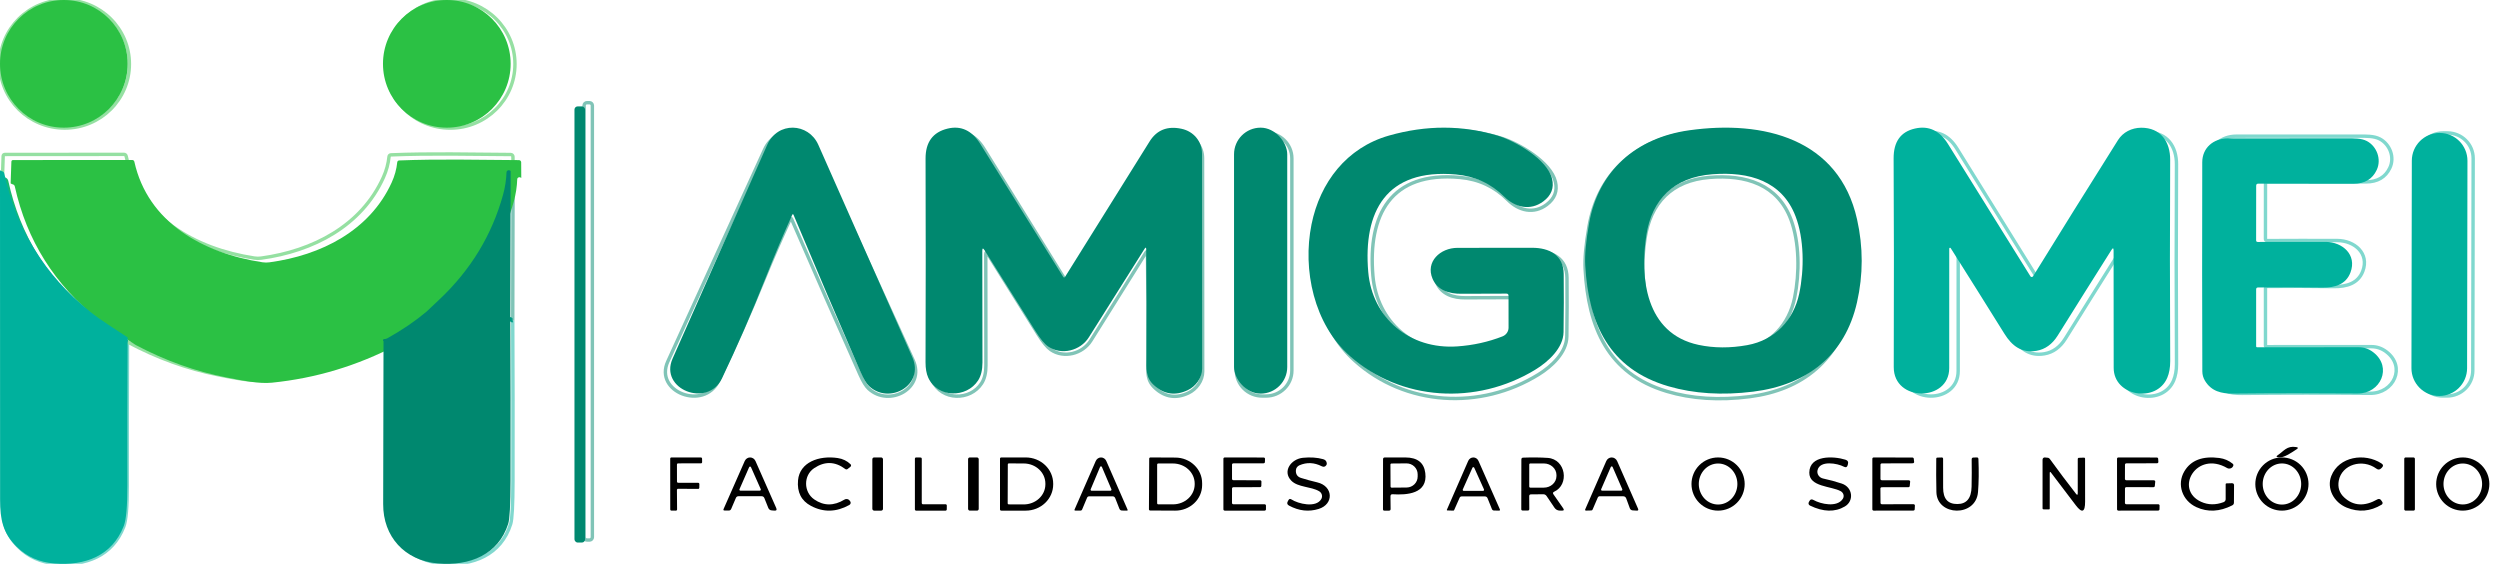 
<svg width="235px" height="53px" viewBox="0 0 235 53" version="1.1" xmlns="http://www.w3.org/2000/svg" xmlns:xlink="http://www.w3.org/1999/xlink">
    <g id="AmigoMEI" stroke="none" stroke-width="1" fill="none" fill-rule="evenodd">
        <g id="login-logo-copy">
            <g id="Group">
                <path d="M12.164,6.02 C12.164,2.695 9.441,0 6.082,0 C2.723,0 0,2.695 0,6.02 C0,9.345 2.723,12.04 6.082,12.04 C9.441,12.04 12.164,9.345 12.164,6.02" id="Path" stroke="#95E0A2" stroke-width="0.322"></path>
                <path d="M48.406,6.023 C48.406,2.698 45.683,0.003 42.324,0.003 C38.965,0.003 36.243,2.698 36.243,6.023 C36.243,9.347 38.965,12.043 42.324,12.043 C45.683,12.043 48.406,9.347 48.406,6.023" id="Path" stroke="#95E0A2" stroke-width="0.322"></path>
                <path d="M55.682,9.921 C55.682,9.773 55.56,9.652 55.409,9.652 L55.178,9.652 C55.027,9.652 54.905,9.773 54.905,9.921 L54.905,50.496 C54.905,50.644 55.027,50.765 55.178,50.765 L55.409,50.765 C55.56,50.765 55.682,50.644 55.682,50.496 L55.682,9.921" id="Path" stroke="#80C4B7" stroke-width="0.322"></path>
                <path d="M142.146,28.173 L142.149,31.203 C142.149,31.567 141.926,31.895 141.584,32.032 C140.254,32.559 138.85,32.875 137.371,32.981 C132.919,33.296 129.423,30.3 129.053,25.914 C128.575,20.215 130.698,16.093 137.237,16.678 C139.027,16.839 140.524,17.552 141.752,18.788 C142.769,19.808 144.177,20.15 145.39,19.232 C146.139,18.667 146.412,17.954 146.21,17.094 C145.769,15.222 142.731,13.485 141.136,12.997 C137.846,11.988 134.465,11.984 130.993,12.986 C127.043,14.124 124.552,17.423 123.759,21.411 C122.904,25.722 123.979,30.879 127.359,33.909 C132.108,38.169 139.146,38.588 144.62,35.205 C145.877,34.431 147.258,33.127 147.281,31.63 C147.31,29.733 147.315,27.895 147.296,26.118 C147.278,24.3 145.934,23.624 144.327,23.63 C141.999,23.637 139.685,23.639 137.385,23.635 C135.775,23.632 134.376,24.957 135.057,26.568 C135.517,27.66 136.623,28.004 137.735,27.99 C139.189,27.976 140.594,27.972 141.949,27.975 C142.081,27.977 142.146,28.043 142.146,28.173" id="Path" stroke="#80C4B7" stroke-width="0.322"></path>
                <path d="M174.016,20.949 C172.359,13.307 165.417,11.512 158.57,12.504 C153.627,13.218 150.203,16.417 149.361,21.313 C149.069,22.999 148.95,24.329 149.004,25.304 C149.3,30.776 151.148,35.128 156.676,36.785 C159.005,37.484 161.597,37.652 164.453,37.289 C169.44,36.653 172.912,33.832 174.013,28.812 C174.586,26.202 174.587,23.581 174.016,20.949" id="Path" stroke="#80C4B7" stroke-width="0.322"></path>
                <path d="M74.286,20.565 C74.296,20.543 74.319,20.528 74.344,20.529 C74.369,20.529 74.391,20.545 74.399,20.568 C76.585,25.617 78.736,30.505 80.852,35.231 C81.14,35.873 81.41,36.31 81.663,36.541 C83.606,38.33 87.021,36.463 85.831,33.858 C82.817,27.259 79.804,20.66 76.792,14.061 C75.842,11.982 72.873,11.865 71.874,14.061 C69.059,20.243 66.026,26.884 62.774,33.984 C61.465,36.845 66.154,38.628 67.53,35.818 C68.987,32.841 70.401,29.68 71.77,26.336 C72.567,24.384 73.406,22.461 74.286,20.565" id="Path" stroke="#80C4B7" stroke-width="0.322"></path>
                <path d="M107.864,23.799 C107.907,27.007 107.917,30.338 107.893,33.792 C107.885,35.024 107.798,35.758 108.597,36.486 C109.524,37.331 110.561,37.483 111.708,36.942 C112.458,36.59 113.052,35.79 113.052,34.921 C113.044,28.628 113.04,21.946 113.04,14.875 C113.04,13.745 112.267,12.805 111.143,12.564 C109.834,12.28 108.846,12.673 108.18,13.745 C105.73,17.696 103.113,21.91 100.329,26.387 C100.312,26.414 100.283,26.43 100.252,26.43 C100.221,26.43 100.191,26.414 100.175,26.387 C97.74,22.473 95.174,18.337 92.477,13.978 C91.699,12.722 90.688,12.245 89.445,12.547 C88.076,12.88 87.394,13.812 87.4,15.345 C87.421,21.753 87.421,28.081 87.397,34.328 C87.395,34.913 87.479,35.394 87.649,35.773 C88.515,37.673 91.2,37.699 92.274,36.028 C92.543,35.609 92.677,35.053 92.677,34.359 C92.679,30.828 92.674,27.357 92.663,23.948 C92.661,23.686 92.73,23.667 92.871,23.89 C94.437,26.39 96.013,28.908 97.601,31.444 C98.052,32.164 98.444,32.639 98.776,32.869 C99.999,33.709 101.756,33.27 102.544,32.009 C104.357,29.108 106.079,26.357 107.711,23.756 C107.811,23.597 107.863,23.611 107.864,23.799" id="Path" stroke="#80C4B7" stroke-width="0.322"></path>
                <path d="M121.436,14.892 C121.436,13.567 120.351,12.493 119.012,12.493 L118.641,12.493 C117.998,12.493 117.382,12.746 116.927,13.196 C116.472,13.645 116.217,14.256 116.217,14.892 L116.217,34.827 C116.217,35.463 116.472,36.073 116.927,36.523 C117.382,36.973 117.998,37.226 118.641,37.226 L119.012,37.226 C120.351,37.226 121.436,36.152 121.436,34.827 L121.436,14.892" id="Path" stroke="#80C4B7" stroke-width="0.322"></path>
                <path d="M184.207,23.687 C185.848,26.294 187.513,28.956 189.2,31.673 C189.889,32.786 190.787,33.488 192.172,33.256 C192.983,33.118 193.641,32.642 194.147,31.828 C195.852,29.086 197.515,26.427 199.137,23.853 C199.268,23.645 199.334,23.664 199.334,23.911 C199.343,27.507 199.346,31.151 199.343,34.841 C199.34,37.504 203.302,38.155 204.318,35.77 C204.503,35.334 204.595,34.817 204.593,34.219 C204.558,27.859 204.558,21.605 204.59,15.457 C204.599,13.766 203.701,12.455 201.897,12.464 C201.019,12.47 200.206,12.88 199.745,13.614 C196.924,18.11 194.295,22.342 191.856,26.31 C191.83,26.352 191.783,26.378 191.733,26.378 C191.683,26.378 191.636,26.352 191.61,26.31 C189.154,22.363 186.6,18.251 183.949,13.972 C183.179,12.73 182.161,12.252 180.894,12.539 C179.56,12.839 178.897,13.768 178.904,15.328 C178.937,21.074 178.941,27.556 178.916,34.772 C178.907,38.049 184.071,38.017 184.068,34.872 C184.068,31.029 184.069,27.313 184.071,23.724 C184.069,23.691 184.091,23.661 184.124,23.652 C184.157,23.643 184.191,23.657 184.207,23.687" id="Path" stroke="#80D8CE" stroke-width="0.322"></path>
                <path d="M232.478,14.894 C232.48,13.572 231.399,12.498 230.064,12.496 L229.658,12.495 C229.017,12.494 228.401,12.745 227.947,13.193 C227.493,13.642 227.237,14.25 227.236,14.885 L227.2,34.825 C227.198,36.147 228.279,37.22 229.615,37.223 L230.02,37.223 C230.661,37.225 231.277,36.973 231.731,36.525 C232.186,36.077 232.441,35.469 232.442,34.834 L232.478,14.894" id="Path" stroke="#80D8CE" stroke-width="0.322"></path>
                <path d="M213.16,17.091 C215.935,17.098 219.012,17.101 222.393,17.099 C223.476,17.099 224.226,16.663 224.643,15.789 C225.124,14.786 224.652,13.559 223.696,13.06 C223.152,12.777 222.425,12.799 221.808,12.799 C217.862,12.792 213.99,12.793 210.194,12.802 C208.816,12.808 207.733,13.697 207.73,15.061 C207.712,22.507 207.715,29.112 207.738,34.878 C207.74,35.194 207.826,35.489 207.996,35.764 C208.616,36.762 209.583,36.991 210.748,36.979 C214.702,36.939 218.719,36.936 222.798,36.971 C225.011,36.988 226.193,34.485 224.313,33.067 C223.89,32.745 223.423,32.585 222.911,32.585 C219.764,32.583 216.479,32.584 213.056,32.588 C212.988,32.588 212.954,32.555 212.954,32.49 L212.954,27.107 C212.954,26.988 213.014,26.928 213.134,26.926 C215.173,26.903 217.26,26.907 219.396,26.938 C220.577,26.952 221.663,26.645 222.101,25.496 C222.741,23.819 221.316,22.615 219.705,22.609 C217.361,22.601 215.165,22.603 213.117,22.615 C213.007,22.615 212.952,22.561 212.952,22.454 L212.957,17.289 C212.957,17.157 213.025,17.091 213.16,17.091" id="Path" stroke="#80D8CE" stroke-width="0.322"></path>
                <path d="M0.229,16.735 C0.229,26.856 0.232,36.978 0.237,47.099 C0.24,48.91 0.484,50.157 1.764,51.424 C2.692,52.342 3.846,52.856 5.225,52.967 C8.08,53.196 10.554,52.264 11.628,49.518 C11.854,48.943 11.965,47.668 11.961,45.694 C11.955,41.203 11.964,36.685 11.987,32.141" id="Path" stroke="#80D8CE" stroke-width="0.322"></path>
                <path d="M11.987,32.141 C14.758,33.629 17.611,34.661 20.545,35.237 C21.97,35.517 23.566,35.856 24.785,35.73 C28.911,35.305 32.822,34.113 36.518,32.152" id="Path" stroke="#95E0A2" stroke-width="0.322"></path>
                <path d="M36.518,32.152 C36.516,37.272 36.505,42.354 36.486,47.4 C36.471,50.45 38.464,52.686 41.502,52.958 C44.45,53.222 47.097,52.15 48.004,49.249 C48.141,48.809 48.212,47.467 48.218,45.221 C48.23,40.193 48.223,35.166 48.198,30.14" id="Path" stroke="#80D8CE" stroke-width="0.322"></path>
                <line x1="48.198" y1="30.14" x2="48.227" y2="16.225" id="Path" stroke="#80C4B7" stroke-width="0.322"></line>
                <path d="M48.227,16.225 L48.218,14.734 C48.218,14.62 48.124,14.527 48.007,14.525 C44.256,14.499 40.474,14.408 36.746,14.557 C36.655,14.56 36.58,14.63 36.57,14.72 C36.502,15.389 36.326,16.04 36.04,16.672 C33.981,21.239 29.419,23.598 24.554,24.263 C24.337,24.294 24.12,24.292 23.902,24.257 C18.254,23.389 13.122,20.43 11.86,14.686 C11.833,14.569 11.759,14.511 11.64,14.511 L0.466,14.519 C0.358,14.519 0.302,14.574 0.298,14.683 L0.229,16.735" id="Path" stroke="#95E0A2" stroke-width="0.322"></path>
                <path d="M48.227,16.225 C48.117,16.135 48.012,16.13 47.911,16.208 C47.873,16.239 47.849,16.286 47.847,16.337 C47.822,17.059 47.716,17.764 47.529,18.45 C46.506,22.214 44.557,25.476 41.684,28.233 C41.348,28.556 40.944,28.944 40.471,29.397" id="Path" stroke="#16A55A" stroke-width="0.322"></path>
                <path d="M40.471,29.397 C39.419,30.294 38.218,31.123 36.868,31.885 C36.775,31.937 36.689,31.957 36.581,31.96 C36.522,31.96 36.473,32.005 36.468,32.063 C36.465,32.098 36.481,32.127 36.518,32.152" id="Path" stroke="#16B971" stroke-width="0.322"></path>
                <path d="M11.987,32.141 C11.443,31.781 10.861,31.399 10.241,30.994 C9.573,30.56 8.992,30.144 8.497,29.744 C4.364,26.4 1.738,22.163 0.62,17.033 C0.595,16.923 0.527,16.855 0.417,16.83 C0.353,16.817 0.291,16.785 0.229,16.735" id="Path" stroke="#16B971" stroke-width="0.322"></path>
                <path d="M48.198,30.14 C48.121,30.153 48.073,30.125 48.056,30.057 C48.04,29.99 47.999,29.961 47.931,29.971 C47.831,29.982 47.718,29.97 47.593,29.933 C46.737,29.689 45.819,29.521 44.838,29.432 C44.47,29.399 43.744,29.407 42.66,29.455 C41.942,29.485 41.212,29.466 40.471,29.397" id="Path" stroke="#009D86" stroke-width="0.322"></path>
                <path d="M216.105,42.3 C216.227,42.202 216.211,42.138 216.056,42.108 C215.338,41.967 215.121,42.486 214.657,42.856 C214.522,42.965 214.541,43.034 214.712,43.062 C215.141,43.128 215.77,42.564 216.105,42.3" id="Path"></path>
                <path d="M64.037,44.137 C64.037,44.074 64.089,44.023 64.153,44.023 L66.661,44.02 C66.692,44.02 66.722,44.007 66.744,43.985 C66.766,43.963 66.777,43.933 66.777,43.902 L66.771,43.607 C66.769,43.545 66.718,43.495 66.655,43.495 L63.42,43.492 C63.356,43.492 63.304,43.544 63.304,43.607 L63.307,48.139 C63.307,48.17 63.319,48.199 63.341,48.22 C63.363,48.242 63.392,48.254 63.423,48.254 L63.933,48.257 C63.964,48.258 63.995,48.245 64.018,48.223 C64.04,48.201 64.052,48.171 64.051,48.139 L64.034,46.416 C64.033,46.385 64.045,46.355 64.068,46.332 C64.09,46.31 64.121,46.298 64.153,46.299 L66.354,46.31 C66.417,46.31 66.468,46.261 66.47,46.199 L66.475,45.883 C66.476,45.852 66.464,45.822 66.443,45.8 C66.421,45.778 66.391,45.766 66.36,45.766 L64.156,45.76 C64.092,45.76 64.04,45.709 64.04,45.645 L64.037,44.137" id="Path"></path>
                <path d="M72.21,47.147 L72.578,48.022 C72.639,48.165 72.749,48.242 72.905,48.254 L73.169,48.274 C73.358,48.287 73.413,48.208 73.334,48.036 L71.361,43.791 C71.269,43.594 71.07,43.468 70.852,43.468 C70.633,43.468 70.434,43.594 70.342,43.791 L68.335,48.125 C68.292,48.217 68.321,48.262 68.422,48.262 L68.813,48.268 C68.93,48.27 69.013,48.219 69.059,48.113 L69.499,47.133 C69.547,47.026 69.63,46.973 69.748,46.973 L71.943,46.973 C72.071,46.973 72.16,47.031 72.21,47.147" id="Path"></path>
                <path d="M78.356,43.501 C76.795,43.243 75.219,43.894 75.086,45.536 C74.997,46.628 75.353,47.409 76.154,47.881 C77.184,48.485 78.235,48.458 79.308,47.801 C79.365,47.765 79.406,47.709 79.42,47.644 C79.434,47.579 79.421,47.512 79.384,47.457 L79.329,47.38 C79.285,47.314 79.216,47.269 79.138,47.255 C79.06,47.24 78.98,47.257 78.914,47.302 C78.038,47.897 77.207,47.892 76.421,47.288 C75.535,46.608 75.523,45.095 76.406,44.433 C77.279,43.779 78.135,43.802 78.975,44.501 C79.045,44.559 79.113,44.557 79.181,44.496 L79.404,44.298 C79.436,44.269 79.455,44.229 79.456,44.186 C79.458,44.143 79.442,44.101 79.413,44.069 C79.125,43.759 78.773,43.57 78.356,43.501" id="Path"></path>
                <path d="M82.665,43.644 C82.665,43.562 82.598,43.495 82.514,43.495 L82.138,43.495 C82.055,43.495 81.987,43.562 81.987,43.644 L81.987,48.111 C81.987,48.193 82.055,48.26 82.138,48.26 L82.514,48.26 C82.598,48.26 82.665,48.193 82.665,48.111 L82.665,43.644" id="Path"></path>
                <path d="M86.381,47.689 C86.314,47.689 86.259,47.635 86.259,47.569 L86.262,43.621 C86.262,43.59 86.249,43.559 86.226,43.536 C86.204,43.514 86.173,43.501 86.14,43.501 L85.648,43.495 C85.581,43.495 85.526,43.549 85.526,43.616 L85.526,48.139 C85.526,48.206 85.581,48.26 85.648,48.26 L88.811,48.26 C88.877,48.26 88.931,48.207 88.932,48.142 L88.935,47.812 C88.936,47.78 88.924,47.749 88.901,47.725 C88.878,47.702 88.846,47.689 88.814,47.689 L86.381,47.689" id="Path"></path>
                <path d="M91.91,43.633 C91.91,43.554 91.845,43.49 91.765,43.49 L91.325,43.49 C91.245,43.49 91.18,43.554 91.18,43.633 L91.18,48.116 C91.18,48.195 91.245,48.26 91.325,48.26 L91.765,48.26 C91.845,48.26 91.91,48.195 91.91,48.116 L91.91,43.633" id="Path"></path>
                <path d="M94.719,43.59 L94.719,48.136 C94.719,48.197 94.768,48.245 94.829,48.245 L97.018,48.245 C97.67,48.245 98.294,47.998 98.755,47.558 C99.216,47.117 99.474,46.52 99.474,45.898 L99.474,45.829 C99.474,45.206 99.216,44.609 98.755,44.169 C98.294,43.728 97.67,43.481 97.018,43.481 L94.829,43.481 C94.768,43.481 94.719,43.53 94.719,43.59" id="Path"></path>
                <path d="M102.573,46.975 L104.818,46.973 C104.949,46.971 105.039,47.03 105.087,47.15 L105.475,48.082 C105.521,48.195 105.606,48.253 105.73,48.257 L106.185,48.265 C106.268,48.269 106.292,48.234 106.257,48.159 L104.224,43.782 C104.134,43.587 103.937,43.463 103.721,43.464 C103.504,43.464 103.307,43.59 103.216,43.785 L101.192,48.154 C101.159,48.224 101.181,48.26 101.258,48.26 L101.768,48.26 C101.834,48.26 101.88,48.23 101.907,48.171 L102.385,47.099 C102.422,47.018 102.484,46.977 102.573,46.975" id="Path"></path>
                <path d="M108.406,43.587 L108.383,48.134 C108.383,48.162 108.394,48.19 108.415,48.211 C108.436,48.231 108.464,48.242 108.493,48.242 L110.711,48.254 C111.344,48.257 111.953,48.019 112.402,47.591 C112.852,47.164 113.106,46.582 113.109,45.975 L113.109,45.791 C113.116,44.527 112.052,43.496 110.735,43.49 L108.516,43.478 C108.455,43.478 108.406,43.527 108.406,43.587" id="Path"></path>
                <path d="M124.347,47.242 C123.886,48.091 122.299,47.683 121.714,47.282 C121.602,47.206 121.515,47.228 121.453,47.348 L121.39,47.468 C121.305,47.631 121.343,47.758 121.505,47.85 C122.37,48.333 123.239,48.434 124.112,48.154 C125.476,47.715 125.398,46.064 123.984,45.723 C123.488,45.602 123.012,45.468 122.557,45.318 C122.234,45.211 122.085,44.974 122.108,44.608 C122.12,44.415 122.239,44.245 122.418,44.163 C123.066,43.873 123.722,43.902 124.384,44.252 C124.554,44.34 124.689,44.304 124.79,44.143 C124.815,44.103 124.827,44.058 124.827,44.008 C124.82,43.798 124.713,43.663 124.509,43.604 C123.98,43.451 123.384,43.409 122.722,43.478 C121.691,43.587 120.894,44.705 121.702,45.568 C122.282,46.187 123.437,46.095 124.152,46.534 C124.396,46.682 124.481,46.992 124.347,47.242" id="Path"></path>
                <path d="M131.706,46.789 C133.009,46.869 135.019,46.769 134.767,44.886 C134.645,43.963 134.026,43.499 132.91,43.495 C132.262,43.493 131.609,43.494 130.953,43.498 C130.874,43.498 130.811,43.561 130.811,43.639 L130.805,48.128 C130.805,48.216 130.848,48.259 130.935,48.257 L131.37,48.257 C131.472,48.255 131.522,48.204 131.52,48.105 L131.506,46.975 C131.506,46.844 131.572,46.781 131.706,46.789" id="Path"></path>
                <path d="M140.174,47.145 L140.588,48.119 C140.625,48.207 140.69,48.252 140.785,48.254 L141.257,48.265 C141.36,48.267 141.389,48.223 141.347,48.134 L139.302,43.75 C139.214,43.56 139.022,43.438 138.81,43.438 C138.598,43.438 138.406,43.56 138.318,43.75 L136.27,48.188 C136.264,48.201 136.265,48.216 136.272,48.228 C136.279,48.241 136.291,48.248 136.305,48.248 L136.881,48.265 C136.925,48.267 136.956,48.248 136.974,48.208 L137.495,47.093 C137.529,47.021 137.601,46.975 137.68,46.975 L139.916,46.975 C140.04,46.975 140.126,47.032 140.174,47.145" id="Path"></path>
                <path d="M153.299,47.179 L153.638,48.053 C153.68,48.163 153.783,48.238 153.902,48.245 L154.296,48.268 C154.439,48.278 154.48,48.218 154.42,48.088 L152.431,43.808 C152.336,43.607 152.133,43.478 151.909,43.478 C151.685,43.478 151.483,43.607 151.391,43.808 L149.392,48.139 C149.354,48.227 149.383,48.269 149.479,48.265 L149.963,48.254 C150.025,48.252 150.068,48.223 150.093,48.168 L150.577,47.104 C150.616,47.016 150.683,46.973 150.78,46.973 L153.004,46.975 C153.149,46.975 153.247,47.043 153.299,47.179" id="Path"></path>
                <path d="M164.823,45.857 C164.823,44.501 163.642,43.401 162.185,43.401 C160.728,43.401 159.546,44.501 159.546,45.857 C159.546,47.214 160.728,48.314 162.185,48.314 C163.642,48.314 164.823,47.214 164.823,45.857" id="Path"></path>
                <path d="M173.202,47.242 C172.701,48.042 171.285,47.726 170.624,47.334 C170.477,47.246 170.365,47.276 170.288,47.425 L170.227,47.54 C170.168,47.654 170.214,47.794 170.329,47.853 C171.495,48.445 172.513,48.473 173.384,47.936 C174.21,47.428 174.082,46.167 173.106,45.829 C172.575,45.643 172.034,45.49 171.481,45.367 C171.314,45.33 171.168,45.229 171.076,45.085 C170.984,44.942 170.954,44.768 170.992,44.602 C171.201,43.676 172.727,43.96 173.309,44.284 C173.471,44.373 173.577,44.329 173.628,44.152 L173.654,44.051 C173.712,43.841 173.637,43.703 173.431,43.636 C172.379,43.292 170.288,43.203 170.271,44.823 C170.256,46.15 172.211,46.058 173.025,46.534 C173.145,46.604 173.231,46.719 173.265,46.852 C173.298,46.985 173.275,47.126 173.202,47.242" id="Path"></path>
                <path d="M177.184,45.536 C177.12,45.536 177.068,45.485 177.068,45.422 L177.071,44.14 C177.071,44.077 177.123,44.026 177.187,44.026 L179.753,44.017 C179.786,44.017 179.817,44.004 179.839,43.979 C179.861,43.955 179.872,43.923 179.869,43.891 L179.84,43.604 C179.834,43.547 179.785,43.502 179.727,43.501 L176.509,43.492 C176.445,43.492 176.393,43.544 176.393,43.607 L176.393,48.148 C176.393,48.211 176.445,48.262 176.509,48.262 L179.802,48.257 C179.864,48.257 179.915,48.209 179.918,48.148 L179.932,47.807 C179.934,47.775 179.923,47.745 179.901,47.722 C179.879,47.699 179.848,47.686 179.817,47.686 L177.19,47.689 C177.126,47.689 177.074,47.638 177.074,47.575 L177.065,46.279 C177.065,46.215 177.117,46.164 177.181,46.164 L179.388,46.161 C179.448,46.162 179.498,46.117 179.504,46.058 L179.539,45.665 C179.541,45.633 179.53,45.602 179.508,45.579 C179.486,45.555 179.455,45.542 179.423,45.542 L177.184,45.536" id="Path"></path>
                <path d="M184.526,47.715 C183.579,47.718 183.136,47.233 183.13,46.242 C183.126,45.33 183.125,44.457 183.127,43.621 C183.127,43.532 183.082,43.489 182.991,43.492 L182.562,43.504 C182.493,43.506 182.458,43.542 182.458,43.613 C182.442,44.593 182.447,45.6 182.472,46.634 C182.525,48.824 186.342,48.925 186.544,46.631 C186.622,45.756 186.635,44.757 186.585,43.633 C186.579,43.534 186.526,43.486 186.426,43.49 L186.095,43.498 C185.98,43.5 185.923,43.559 185.925,43.676 C185.938,44.482 185.935,45.304 185.916,46.141 C185.895,47.188 185.431,47.713 184.526,47.715" id="Path"></path>
                <path d="M193.611,44.874 L196.099,47.881 C196.721,48.63 197.031,48.52 197.031,47.552 L197.028,43.604 C197.028,43.526 196.989,43.488 196.91,43.49 L196.414,43.507 C196.333,43.511 196.293,43.554 196.293,43.636 L196.293,46.76 C196.293,46.94 196.235,46.961 196.119,46.823 C195.223,45.769 194.35,44.703 193.501,43.627 C193.435,43.545 193.352,43.502 193.252,43.498 C193.165,43.494 193.08,43.487 192.997,43.475 C192.937,43.467 192.877,43.484 192.831,43.523 C192.786,43.561 192.76,43.617 192.76,43.676 L192.76,48.151 C192.76,48.219 192.794,48.254 192.864,48.254 L193.408,48.257 C193.457,48.259 193.481,48.236 193.481,48.188 L193.481,44.92 C193.481,44.784 193.524,44.769 193.611,44.874" id="Path"></path>
                <path d="M200.51,44.137 C200.51,44.074 200.562,44.023 200.626,44.023 L203.203,44.014 C203.235,44.014 203.265,44.001 203.287,43.979 C203.309,43.956 203.321,43.925 203.319,43.894 L203.302,43.607 C203.298,43.546 203.247,43.498 203.186,43.498 L199.956,43.492 C199.893,43.492 199.841,43.544 199.841,43.607 L199.844,48.148 C199.844,48.211 199.895,48.262 199.959,48.262 L203.299,48.257 C203.362,48.257 203.413,48.207 203.415,48.145 L203.42,47.807 C203.421,47.776 203.409,47.746 203.387,47.724 C203.366,47.702 203.336,47.689 203.304,47.689 L200.623,47.689 C200.559,47.689 200.507,47.638 200.507,47.575 L200.51,46.27 C200.51,46.207 200.562,46.156 200.626,46.156 L202.905,46.158 C202.966,46.159 203.016,46.112 203.021,46.052 L203.055,45.665 C203.058,45.633 203.047,45.602 203.025,45.579 C203.003,45.555 202.972,45.542 202.94,45.542 L200.623,45.536 C200.559,45.536 200.507,45.485 200.507,45.422 L200.51,44.137" id="Path"></path>
                <path d="M209.155,47.537 C208.479,47.807 207.844,47.796 207.249,47.506 C204.921,46.373 206.841,42.759 209.473,44.415 C209.545,44.459 209.621,44.473 209.702,44.456 C209.843,44.427 209.938,44.343 209.986,44.203 C210.011,44.129 209.994,44.065 209.934,44.011 C209.607,43.725 209.231,43.551 208.804,43.49 C207.372,43.287 206.375,43.693 205.815,44.708 C205.155,45.9 205.627,47.397 206.846,47.996 C207.812,48.468 208.827,48.413 209.893,47.833 C209.994,47.779 210.044,47.695 210.044,47.58 L210.052,45.984 C210.052,45.857 209.989,45.796 209.861,45.8 L209.412,45.814 C209.362,45.816 209.337,45.842 209.337,45.892 L209.337,47.274 C209.337,47.39 209.265,47.494 209.155,47.537" id="Path"></path>
                <path d="M217.637,45.839 C217.633,45.188 217.349,44.566 216.849,44.109 C216.349,43.653 215.673,43.399 214.97,43.404 C214.267,43.408 213.595,43.672 213.102,44.135 C212.608,44.599 212.333,45.225 212.338,45.876 C212.342,46.527 212.626,47.149 213.126,47.605 C213.626,48.062 214.302,48.316 215.005,48.311 C215.708,48.306 216.38,48.043 216.874,47.58 C217.367,47.116 217.642,46.49 217.637,45.839" id="Path"></path>
                <path d="M223.977,44.421 L224.044,44.35 C224.173,44.206 224.159,44.078 224,43.965 C222.593,42.962 220.444,43.326 219.801,45.124 C219.396,46.256 220.001,47.552 221.09,48.036 C222.092,48.483 223.068,48.393 224.018,47.767 C224.1,47.71 224.124,47.6 224.073,47.514 L223.963,47.339 C223.934,47.292 223.887,47.259 223.832,47.247 C223.777,47.234 223.719,47.244 223.67,47.274 C222.591,47.948 221.663,47.892 220.887,47.104 C220.478,46.69 220.324,46.174 220.427,45.556 C220.676,44.069 222.402,43.492 223.586,44.453 C223.725,44.566 223.856,44.555 223.977,44.421" id="Path"></path>
                <path d="M227.293,43.607 C227.293,43.544 227.241,43.492 227.177,43.492 L226.685,43.492 C226.621,43.492 226.569,43.544 226.569,43.607 L226.569,48.148 C226.569,48.211 226.621,48.262 226.685,48.262 L227.177,48.262 C227.241,48.262 227.293,48.211 227.293,48.148 L227.293,43.607" id="Path"></path>
                <path d="M235,45.844 C234.997,45.192 234.716,44.569 234.22,44.111 C233.724,43.652 233.053,43.397 232.354,43.401 C231.656,43.404 230.988,43.667 230.497,44.13 C230.005,44.593 229.731,45.219 229.735,45.871 C229.738,46.523 230.019,47.146 230.515,47.604 C231.011,48.062 231.682,48.318 232.38,48.314 C233.079,48.31 233.747,48.048 234.238,47.585 C234.729,47.122 235.003,46.495 235,45.844" id="Path"></path>
                <path d="M116.365,44.137 C116.365,44.074 116.417,44.023 116.481,44.023 L118.989,44.02 C119.051,44.02 119.103,43.97 119.104,43.908 L119.113,43.619 C119.114,43.588 119.102,43.558 119.08,43.536 C119.058,43.513 119.029,43.501 118.997,43.501 L115.762,43.495 C115.698,43.495 115.646,43.547 115.646,43.61 L115.646,48.145 C115.646,48.208 115.698,48.26 115.762,48.26 L119.076,48.26 C119.139,48.26 119.191,48.208 119.191,48.145 L119.191,47.804 C119.191,47.741 119.139,47.689 119.076,47.689 L116.478,47.689 C116.414,47.689 116.362,47.638 116.362,47.575 L116.365,46.276 C116.365,46.246 116.377,46.216 116.399,46.195 C116.42,46.173 116.45,46.161 116.481,46.161 L118.69,46.156 C118.753,46.156 118.805,46.106 118.806,46.044 L118.815,45.657 C118.816,45.626 118.804,45.596 118.782,45.574 C118.76,45.552 118.73,45.539 118.699,45.539 L116.481,45.533 C116.417,45.533 116.365,45.482 116.365,45.419 L116.365,44.137" id="Path"></path>
                <path d="M146.641,46.568 C148.086,45.941 147.747,43.647 146.042,43.53 C145.352,43.484 144.581,43.476 143.728,43.507 C143.619,43.511 143.565,43.566 143.565,43.673 L143.557,48.134 C143.557,48.216 143.599,48.257 143.684,48.257 L144.174,48.257 C144.266,48.257 144.312,48.21 144.31,48.116 L144.301,46.97 C144.299,46.861 144.353,46.806 144.463,46.806 L145.619,46.795 C145.742,46.793 145.858,46.852 145.929,46.952 L146.664,47.996 C146.788,48.172 146.957,48.262 147.171,48.265 L147.368,48.268 C147.555,48.272 147.594,48.199 147.484,48.05 L146.577,46.806 C146.5,46.701 146.521,46.622 146.641,46.568" id="Path"></path>
                <path d="M168.357,20.66 C167.114,17.312 164.085,16.4 160.69,16.675 C157.154,16.962 155.136,19.049 154.626,22.454 C154.026,26.445 154.527,31.782 159.439,32.854 C160.849,33.162 162.34,33.17 163.914,32.877 C166.486,32.399 168.18,30.478 168.692,28.001 C169.176,25.653 169.138,22.764 168.357,20.66" id="Path" stroke="#80C4B7" stroke-width="0.322"></path>
                <path d="M69.844,46.339 C69.831,46.368 69.834,46.401 69.852,46.428 C69.869,46.454 69.899,46.471 69.931,46.471 L71.775,46.468 C71.808,46.468 71.839,46.452 71.856,46.424 C71.874,46.397 71.876,46.363 71.862,46.333 L70.936,44.347 C70.92,44.313 70.886,44.291 70.849,44.291 C70.811,44.291 70.777,44.313 70.762,44.347 L69.844,46.339" id="Path"></path>
                <path d="M95.417,44.106 L95.405,47.592 C95.405,47.642 95.447,47.683 95.498,47.683 L96.833,47.689 C97.347,47.691 97.84,47.503 98.205,47.166 C98.569,46.83 98.775,46.372 98.776,45.895 L98.776,45.826 C98.779,44.832 97.914,44.023 96.845,44.02 L95.509,44.014 C95.458,44.014 95.417,44.055 95.417,44.106" id="Path"></path>
                <path d="M102.73,46.339 C102.717,46.368 102.72,46.401 102.737,46.428 C102.755,46.454 102.785,46.471 102.816,46.471 L104.627,46.468 C104.659,46.468 104.69,46.452 104.707,46.424 C104.725,46.397 104.727,46.363 104.713,46.333 L103.804,44.321 C103.789,44.287 103.755,44.266 103.717,44.266 C103.68,44.266 103.646,44.287 103.63,44.321 L102.73,46.339" id="Path"></path>
                <path d="M109.113,44.117 L109.113,47.592 C109.113,47.646 109.157,47.689 109.211,47.689 L110.517,47.689 C111.03,47.689 111.521,47.499 111.883,47.161 C112.246,46.823 112.449,46.364 112.449,45.886 L112.449,45.823 C112.449,45.345 112.246,44.886 111.883,44.548 C111.521,44.21 111.03,44.02 110.517,44.02 L109.211,44.02 C109.157,44.02 109.113,44.064 109.113,44.117" id="Path"></path>
                <path d="M131.503,44.135 L131.515,46.101 C131.514,46.127 131.525,46.153 131.544,46.171 C131.563,46.189 131.589,46.199 131.616,46.199 L133.018,46.187 C133.592,46.182 134.054,45.742 134.052,45.204 L134.052,44.997 C134.05,44.738 133.938,44.489 133.741,44.307 C133.544,44.124 133.277,44.023 133,44.026 L131.598,44.037 C131.545,44.039 131.503,44.082 131.503,44.135" id="Path"></path>
                <path d="M137.799,46.339 C137.785,46.368 137.788,46.403 137.805,46.43 C137.823,46.457 137.853,46.474 137.886,46.474 L139.742,46.471 C139.775,46.471 139.806,46.454 139.823,46.427 C139.841,46.4 139.843,46.365 139.829,46.336 L138.897,44.372 C138.881,44.339 138.847,44.317 138.81,44.317 C138.773,44.317 138.739,44.339 138.723,44.372 L137.799,46.339" id="Path"></path>
                <path d="M150.907,46.336 C150.893,46.365 150.896,46.4 150.913,46.427 C150.931,46.454 150.961,46.471 150.994,46.471 L152.83,46.471 C152.863,46.471 152.893,46.454 152.911,46.427 C152.929,46.4 152.931,46.365 152.917,46.336 L151.999,44.338 C151.983,44.304 151.95,44.283 151.912,44.283 C151.875,44.283 151.841,44.304 151.825,44.338 L150.907,46.336" id="Path"></path>
                <path d="M164.099,45.855 C164.099,44.808 163.242,43.96 162.185,43.96 C161.677,43.96 161.19,44.159 160.831,44.515 C160.472,44.87 160.27,45.352 160.27,45.855 C160.27,46.357 160.472,46.839 160.831,47.194 C161.19,47.55 161.677,47.749 162.185,47.749 C163.242,47.749 164.099,46.901 164.099,45.855" id="Path"></path>
                <path d="M216.908,45.855 C216.908,44.806 216.049,43.957 214.99,43.957 C213.932,43.957 213.073,44.806 213.073,45.855 C213.073,46.903 213.932,47.752 214.99,47.752 C216.049,47.752 216.908,46.903 216.908,45.855" id="Path"></path>
                <path d="M234.282,45.852 C234.282,45.35 234.08,44.869 233.722,44.514 C233.363,44.159 232.877,43.96 232.37,43.96 C231.315,43.96 230.459,44.807 230.459,45.852 C230.459,46.897 231.315,47.744 232.37,47.744 C232.877,47.744 233.363,47.544 233.722,47.189 C234.08,46.835 234.282,46.353 234.282,45.852" id="Path"></path>
                <path d="M144.304,44.126 L144.304,46.104 C144.304,46.158 144.348,46.201 144.402,46.201 L145.677,46.201 C146.329,46.201 146.858,45.734 146.858,45.158 L146.858,45.072 C146.858,44.496 146.329,44.028 145.677,44.028 L144.402,44.028 C144.348,44.028 144.304,44.072 144.304,44.126" id="Path"></path>
            </g>
            <circle id="Oval" fill="#2BC144" fill-rule="nonzero" cx="6" cy="6" r="6"></circle>
            <circle id="Oval" fill="#2BC144" fill-rule="nonzero" cx="42" cy="6" r="6"></circle>
            <rect id="Rectangle" fill="#00886F" fill-rule="nonzero" x="54" y="10" width="1" height="41" rx="0.302"></rect>
            <path d="M141.604,27.6 C140.238,27.596 138.824,27.601 137.359,27.614 C136.239,27.628 135.125,27.287 134.661,26.204 C133.976,24.608 135.385,23.295 137.006,23.298 C139.322,23.301 141.653,23.3 143.998,23.292 C145.617,23.286 146.971,23.957 146.988,25.758 C147.008,27.52 147.003,29.341 146.974,31.222 C146.95,32.706 145.559,33.999 144.293,34.766 C138.78,38.119 131.692,37.704 126.908,33.481 C123.504,30.478 122.421,25.366 123.282,21.093 C124.081,17.14 126.59,13.87 130.569,12.742 C134.065,11.749 137.47,11.753 140.784,12.753 C142.391,13.236 145.451,14.958 145.894,16.813 C146.099,17.666 145.823,18.372 145.069,18.933 C143.847,19.842 142.429,19.504 141.405,18.493 C140.168,17.268 138.66,16.561 136.858,16.401 C130.271,15.822 128.133,19.908 128.614,25.557 C128.988,29.904 132.508,32.873 136.992,32.561 C138.481,32.457 139.896,32.143 141.236,31.62 C141.58,31.485 141.805,31.16 141.805,30.799 L141.802,27.796 C141.802,27.667 141.736,27.601 141.604,27.6 Z" id="Path" fill="#00886F" fill-rule="nonzero"></path>
            <path d="M158.785,12.247 C165.779,11.264 172.871,13.043 174.563,20.619 C175.147,23.227 175.146,25.825 174.56,28.413 C173.436,33.389 169.888,36.185 164.794,36.816 C161.877,37.175 159.229,37.009 156.85,36.315 C151.202,34.673 149.315,30.36 149.013,24.935 C148.958,23.969 149.079,22.65 149.377,20.98 C150.238,16.126 153.735,12.955 158.785,12.247 Z M168.782,20.332 C167.513,17.013 164.418,16.109 160.951,16.382 C157.338,16.666 155.276,18.735 154.755,22.11 C154.143,26.066 154.655,31.357 159.673,32.42 C161.112,32.725 162.636,32.732 164.244,32.442 C166.871,31.968 168.601,30.064 169.125,27.609 C169.619,25.282 169.581,22.417 168.782,20.332 Z" id="Shape" fill="#00886F" fill-rule="nonzero"></path>
            <path d="M74.476,20.176 C73.615,22.088 72.795,24.028 72.016,25.995 C70.678,29.368 69.296,32.556 67.871,35.558 C66.527,38.391 61.944,36.593 63.223,33.708 C66.401,26.548 69.366,19.851 72.118,13.617 C73.094,11.402 75.996,11.521 76.924,13.617 C79.869,20.271 82.814,26.926 85.76,33.581 C86.923,36.209 83.586,38.091 81.686,36.287 C81.439,36.054 81.175,35.613 80.893,34.966 C78.825,30.2 76.723,25.271 74.586,20.179 C74.578,20.156 74.556,20.14 74.532,20.139 C74.508,20.139 74.485,20.153 74.476,20.176 L74.476,20.176 Z" id="Path" fill="#00886F" fill-rule="nonzero"></path>
            <path d="M107.743,23.431 C107.741,23.242 107.689,23.228 107.587,23.388 C105.934,26.01 104.189,28.783 102.351,31.707 C101.553,32.979 99.771,33.421 98.532,32.574 C98.196,32.343 97.799,31.864 97.341,31.138 C95.732,28.582 94.135,26.043 92.548,23.523 C92.405,23.298 92.334,23.317 92.336,23.581 C92.348,27.018 92.353,30.517 92.351,34.077 C92.351,34.776 92.215,35.337 91.943,35.759 C90.854,37.444 88.133,37.418 87.255,35.502 C87.083,35.12 86.998,34.635 87,34.045 C87.024,27.747 87.024,21.369 87.003,14.909 C86.997,13.364 87.688,12.424 89.075,12.089 C90.335,11.784 91.36,12.265 92.148,13.531 C94.882,17.925 97.483,22.095 99.95,26.041 C99.967,26.067 99.996,26.084 100.028,26.084 C100.06,26.084 100.089,26.067 100.106,26.041 C102.927,21.527 105.58,17.279 108.063,13.296 C108.738,12.216 109.739,11.819 111.066,12.106 C112.205,12.349 112.988,13.296 112.988,14.435 C112.988,21.563 112.992,28.299 113,34.643 C113,35.519 112.398,36.325 111.638,36.681 C110.476,37.226 109.425,37.073 108.486,36.221 C107.676,35.487 107.764,34.747 107.772,33.505 C107.796,30.024 107.786,26.666 107.743,23.431 Z" id="Path" fill="#00886F" fill-rule="nonzero"></path>
            <rect id="Rectangle" fill="#00886F" fill-rule="nonzero" x="116" y="12" width="5" height="25" rx="2.5"></rect>
            <path d="M183.367,23.326 C183.351,23.296 183.316,23.281 183.283,23.29 C183.25,23.299 183.228,23.33 183.229,23.363 C183.227,26.983 183.226,30.731 183.226,34.608 C183.229,37.78 178.003,37.811 178.012,34.507 C178.037,27.228 178.033,20.691 178,14.895 C177.992,13.322 178.663,12.384 180.014,12.081 C181.296,11.792 182.327,12.274 183.106,13.527 C185.789,17.843 188.374,21.991 190.859,25.971 C190.886,26.014 190.933,26.04 190.984,26.04 C191.035,26.04 191.082,26.014 191.108,25.971 C193.577,21.97 196.238,17.701 199.093,13.166 C199.559,12.425 200.383,12.012 201.271,12.006 C203.097,11.997 204.006,13.319 203.997,15.025 C203.964,21.226 203.965,27.534 204,33.949 C204.002,34.552 203.909,35.073 203.722,35.513 C202.693,37.918 198.683,37.262 198.686,34.576 C198.69,30.854 198.687,27.179 198.677,23.551 C198.677,23.303 198.61,23.283 198.478,23.493 C196.836,26.09 195.153,28.771 193.427,31.537 C192.915,32.358 192.249,32.838 191.428,32.977 C190.027,33.211 189.118,32.503 188.421,31.381 C186.713,28.64 185.028,25.955 183.367,23.326 Z" id="Path" fill="#00B19D" fill-rule="nonzero"></path>
            <path d="M229.309,12.496 C230.753,12.496 231.924,13.666 231.924,15.111 C231.924,15.111 231.924,15.111 231.924,15.111 L231.923,34.608 C231.923,36.052 230.753,37.223 229.308,37.223 C227.864,37.223 226.693,36.052 226.693,34.608 C226.693,34.608 226.693,34.608 226.693,34.608 L226.694,15.111 C226.694,13.666 227.865,12.496 229.309,12.496 Z" id="Rectangle" fill="#00B19D" fill-rule="nonzero" transform="translate(229.309, 24.859) rotate(0.1) translate(-229.309, -24.859) "></path>
            <path d="M212.08,17.46 L212.075,22.586 C212.075,22.692 212.128,22.745 212.235,22.745 C214.221,22.734 216.351,22.732 218.624,22.739 C220.186,22.745 221.568,23.94 220.947,25.604 C220.523,26.745 219.47,27.049 218.324,27.035 C216.253,27.004 214.229,27.001 212.252,27.023 C212.136,27.025 212.077,27.085 212.077,27.203 L212.077,32.545 C212.077,32.609 212.11,32.642 212.176,32.642 C215.495,32.638 218.681,32.637 221.733,32.639 C222.229,32.639 222.683,32.798 223.093,33.117 C224.915,34.525 223.769,37.008 221.624,36.991 C217.667,36.957 213.772,36.96 209.937,37 C208.808,37.011 207.87,36.783 207.269,35.793 C207.104,35.52 207.021,35.227 207.019,34.914 C206.997,29.193 206.994,22.638 207.011,15.249 C207.014,13.895 208.064,13.014 209.401,13.008 C213.082,12.998 216.836,12.997 220.663,13.005 C221.261,13.005 221.966,12.982 222.494,13.264 C223.421,13.759 223.879,14.976 223.413,15.972 C223.008,16.839 222.281,17.272 221.231,17.272 C217.952,17.274 214.967,17.271 212.277,17.263 C212.146,17.263 212.08,17.329 212.08,17.46 Z" id="Path" fill="#00B19D" fill-rule="nonzero"></path>
            <path d="M49,16.728 C48.89,16.64 48.785,16.634 48.684,16.711 C48.646,16.742 48.622,16.788 48.621,16.839 C48.595,17.551 48.489,18.246 48.302,18.923 C47.279,22.638 45.33,25.856 42.457,28.577 C42.121,28.895 41.717,29.278 41.244,29.725 C40.191,30.609 38.99,31.428 37.641,32.18 C37.548,32.231 37.461,32.251 37.354,32.254 C37.295,32.254 37.246,32.298 37.241,32.356 C37.237,32.389 37.254,32.419 37.29,32.443 C33.595,34.378 29.684,35.555 25.558,35.973 C24.338,36.098 22.742,35.764 21.317,35.487 C18.382,34.919 15.53,33.901 12.759,32.432 C12.214,32.077 11.632,31.7 11.012,31.301 C10.344,30.872 9.763,30.461 9.269,30.067 C5.135,26.767 2.509,22.587 1.391,17.526 C1.366,17.416 1.298,17.35 1.188,17.325 C1.125,17.312 1.062,17.281 1,17.232 L1.07,15.206 C1.073,15.099 1.129,15.045 1.237,15.045 L12.411,15.037 C12.531,15.037 12.604,15.094 12.631,15.209 C13.894,20.878 19.026,23.797 24.674,24.654 C24.892,24.688 25.11,24.689 25.326,24.659 C30.192,24.003 34.753,21.675 36.812,17.169 C37.098,16.545 37.275,15.903 37.342,15.243 C37.352,15.154 37.428,15.086 37.519,15.082 C41.247,14.935 45.029,15.025 48.78,15.051 C48.897,15.052 48.991,15.144 48.991,15.257 L49,16.728 Z" id="Path" fill="#2BC144" fill-rule="nonzero"></path>
            <path d="M47.991,45.191 C47.985,47.446 47.912,48.795 47.772,49.236 C46.847,52.149 44.146,53.226 41.137,52.961 C38.037,52.688 36.004,50.442 36.018,47.379 C36.038,42.313 36.049,37.208 36.051,32.067 C36.013,32.042 35.997,32.012 36.001,31.978 C36.005,31.919 36.055,31.874 36.116,31.874 C36.225,31.871 36.314,31.851 36.408,31.799 C37.786,31.033 39.011,30.2 40.085,29.3 C40.568,28.846 40.981,28.456 41.323,28.132 C44.255,25.362 46.243,22.087 47.288,18.306 C47.479,17.617 47.587,16.91 47.613,16.185 C47.615,16.133 47.638,16.086 47.678,16.055 C47.78,15.976 47.888,15.982 48,16.072 L47.97,30.046 C47.996,35.093 48.003,40.142 47.991,45.191 Z" id="Combined-Shape" fill="#00886F" fill-rule="nonzero"></path>
            <path d="M0,16 C0.063,16.051 0.127,16.083 0.192,16.097 C0.304,16.122 0.373,16.191 0.399,16.304 C1.54,21.538 4.22,25.86 8.438,29.273 C8.943,29.68 9.536,30.105 10.218,30.548 C10.85,30.961 11.444,31.351 12,31.718 C11.976,36.354 11.967,40.964 11.973,45.546 C11.977,47.56 11.864,48.861 11.633,49.447 C10.537,52.249 8.013,53.2 5.099,52.966 C3.692,52.853 2.514,52.328 1.567,51.392 C0.26,50.1 0.012,48.827 0.009,46.979 C0.003,36.653 0,26.326 0,16 Z" id="Path" fill="#00B19D" fill-rule="nonzero"></path>
            <path d="M215.901,42.219 C215.485,42.487 214.708,43.062 214.178,42.995 C213.966,42.965 213.943,42.895 214.11,42.785 C214.683,42.409 214.952,41.881 215.84,42.024 C216.031,42.055 216.051,42.12 215.901,42.219 Z" id="Path" fill="#000000" fill-rule="nonzero"></path>
            <path d="M63.633,43.677 L63.636,45.259 C63.636,45.326 63.68,45.38 63.736,45.38 L65.64,45.386 C65.667,45.386 65.692,45.399 65.711,45.422 C65.73,45.445 65.74,45.477 65.74,45.509 L65.735,45.84 C65.733,45.905 65.689,45.957 65.635,45.957 L63.733,45.945 C63.706,45.944 63.679,45.957 63.66,45.98 C63.64,46.004 63.63,46.036 63.631,46.069 L63.646,47.877 C63.646,47.91 63.636,47.941 63.616,47.965 C63.597,47.988 63.57,48.001 63.543,48 L63.103,47.997 C63.076,47.997 63.051,47.984 63.032,47.962 C63.013,47.939 63.003,47.909 63.003,47.877 L63,43.12 C63,43.054 63.045,43 63.1,43 L65.895,43.003 C65.949,43.003 65.994,43.055 65.995,43.12 L66,43.43 C66.001,43.463 65.99,43.494 65.972,43.517 C65.953,43.54 65.927,43.554 65.9,43.554 L63.733,43.557 C63.678,43.557 63.633,43.61 63.633,43.677 Z" id="Path" fill="#000000" fill-rule="nonzero"></path>
            <path d="M71.59,46.645 L69.417,46.645 C69.301,46.645 69.219,46.7 69.171,46.812 L68.735,47.832 C68.689,47.941 68.608,47.995 68.492,47.993 L68.105,47.987 C68.005,47.987 67.977,47.939 68.019,47.843 L70.005,43.335 C70.096,43.131 70.293,43 70.509,43 C70.726,43 70.923,43.131 71.014,43.335 L72.965,47.751 C73.044,47.93 72.989,48.012 72.802,47.998 L72.541,47.978 C72.386,47.966 72.278,47.885 72.217,47.736 L71.853,46.827 C71.804,46.705 71.716,46.645 71.59,46.645 Z M69.512,45.986 C69.499,46.016 69.502,46.051 69.52,46.078 C69.537,46.106 69.566,46.123 69.598,46.123 L71.423,46.12 C71.456,46.12 71.486,46.103 71.504,46.075 C71.521,46.046 71.523,46.01 71.509,45.98 L70.592,43.914 C70.577,43.879 70.543,43.856 70.506,43.856 C70.469,43.856 70.436,43.879 70.42,43.914 L69.512,45.986 Z" id="Shape" fill="#000000" fill-rule="nonzero"></path>
            <path d="M78.744,43.056 C79.22,43.127 79.622,43.321 79.95,43.639 C79.984,43.672 80.002,43.715 80,43.76 C79.998,43.804 79.976,43.845 79.94,43.875 L79.686,44.078 C79.609,44.141 79.53,44.143 79.451,44.084 C78.493,43.365 77.517,43.342 76.521,44.013 C75.514,44.693 75.527,46.247 76.538,46.945 C77.434,47.565 78.382,47.57 79.382,46.96 C79.456,46.914 79.548,46.896 79.637,46.911 C79.726,46.926 79.804,46.972 79.854,47.039 L79.917,47.119 C79.959,47.175 79.974,47.244 79.958,47.311 C79.942,47.377 79.896,47.436 79.831,47.472 C78.607,48.147 77.408,48.175 76.234,47.555 C75.32,47.07 74.914,46.267 75.015,45.146 C75.167,43.46 76.964,42.791 78.744,43.056 Z" id="Path" fill="#000000" fill-rule="nonzero"></path>
            <rect id="Rectangle" fill="#000000" fill-rule="nonzero" x="82" y="43" width="1" height="5" rx="0.167"></rect>
            <path d="M86.752,47.401 L88.893,47.401 C88.922,47.401 88.949,47.415 88.97,47.439 C88.99,47.464 89.001,47.497 89,47.531 L88.997,47.877 C88.996,47.945 88.949,48 88.89,48 L86.107,48 C86.048,48 86,47.943 86,47.874 L86,43.126 C86,43.057 86.048,43 86.107,43 L86.54,43.006 C86.569,43.006 86.596,43.019 86.616,43.043 C86.636,43.067 86.647,43.099 86.647,43.132 L86.645,47.275 C86.645,47.345 86.693,47.401 86.752,47.401 L86.752,47.401 Z" id="Path" fill="#000000" fill-rule="nonzero"></path>
            <rect id="Rectangle" fill="#000000" fill-rule="nonzero" x="91" y="43" width="1" height="5" rx="0.161"></rect>
            <path d="M94,43.114 C94,43.051 94.052,43 94.116,43 L96.418,43 C97.103,43 97.759,43.26 98.244,43.722 C98.728,44.184 99,44.81 99,45.464 L99,45.536 C99,46.19 98.728,46.816 98.244,47.278 C97.759,47.74 97.103,48 96.418,48 L94.116,48 C94.052,48 94,47.949 94,47.886 L94,43.114 Z M94.734,43.656 L94.722,47.314 C94.722,47.367 94.765,47.41 94.819,47.41 L96.223,47.416 C96.763,47.418 97.282,47.221 97.665,46.867 C98.049,46.514 98.265,46.034 98.266,45.533 L98.266,45.461 C98.269,44.418 97.36,43.569 96.235,43.566 L94.831,43.56 C94.777,43.56 94.734,43.603 94.734,43.656 Z" id="Shape" fill="#000000" fill-rule="nonzero"></path>
            <path d="M102.185,46.785 L101.716,47.901 C101.69,47.963 101.644,47.994 101.58,47.994 L101.08,47.994 C101.004,47.994 100.982,47.957 101.014,47.883 L103.001,43.334 C103.09,43.131 103.284,43.001 103.496,43 C103.709,42.999 103.902,43.129 103.99,43.331 L105.985,47.889 C106.019,47.967 105.995,48.004 105.914,48 L105.468,47.991 C105.346,47.987 105.263,47.926 105.218,47.809 L104.837,46.839 C104.789,46.713 104.701,46.652 104.572,46.654 L102.37,46.657 C102.283,46.659 102.221,46.701 102.185,46.785 Z M102.523,45.994 C102.511,46.024 102.514,46.059 102.531,46.087 C102.548,46.114 102.577,46.131 102.609,46.131 L104.385,46.128 C104.417,46.128 104.447,46.111 104.464,46.083 C104.482,46.054 104.484,46.018 104.47,45.988 L103.578,43.893 C103.563,43.858 103.529,43.835 103.493,43.835 C103.456,43.835 103.423,43.858 103.407,43.893 L102.523,45.994 Z" id="Shape" fill="#000000" fill-rule="nonzero"></path>
            <path d="M108.025,43.114 C108.025,43.051 108.077,43 108.141,43 L110.488,43.012 C111.882,43.019 113.006,44.098 113,45.422 L113,45.614 C112.997,46.25 112.728,46.859 112.252,47.306 C111.776,47.754 111.133,48.003 110.463,48 L108.116,47.988 C108.086,47.988 108.056,47.976 108.034,47.955 C108.012,47.933 108,47.904 108,47.874 L108.025,43.114 Z M108.772,43.669 L108.772,47.307 C108.772,47.363 108.819,47.409 108.876,47.409 L110.258,47.409 C110.8,47.409 111.32,47.21 111.703,46.856 C112.086,46.502 112.301,46.022 112.301,45.521 L112.301,45.455 C112.301,44.954 112.086,44.474 111.703,44.12 C111.32,43.766 110.8,43.567 110.258,43.567 L108.876,43.567 C108.819,43.567 108.772,43.613 108.772,43.669 Z" id="Shape" fill="#000000" fill-rule="nonzero"></path>
            <path d="M124.205,46.903 C124.348,46.647 124.257,46.328 123.998,46.175 C123.234,45.724 121.999,45.819 121.381,45.182 C120.518,44.295 121.368,43.145 122.47,43.033 C123.177,42.962 123.813,43.005 124.378,43.163 C124.597,43.224 124.71,43.362 124.718,43.578 C124.718,43.629 124.705,43.676 124.678,43.717 C124.571,43.882 124.426,43.919 124.245,43.829 C123.538,43.469 122.838,43.439 122.145,43.737 C121.954,43.821 121.827,43.997 121.814,44.194 C121.789,44.572 121.949,44.815 122.293,44.925 C122.78,45.079 123.288,45.217 123.818,45.341 C125.327,45.692 125.411,47.39 123.954,47.841 C123.022,48.13 122.094,48.025 121.171,47.528 C120.997,47.434 120.956,47.303 121.047,47.136 L121.115,47.012 C121.181,46.889 121.274,46.866 121.393,46.945 C122.018,47.357 123.713,47.776 124.205,46.903 Z" id="Path" fill="#000000" fill-rule="nonzero"></path>
            <path d="M130.704,46.655 L130.718,47.84 C130.72,47.945 130.67,47.998 130.567,48 L130.131,48 C130.044,48.002 130,47.957 130,47.865 L130.006,43.151 C130.006,43.07 130.07,43.004 130.148,43.004 C130.807,43 131.463,42.999 132.114,43.001 C133.235,43.005 133.856,43.492 133.978,44.461 C134.231,46.438 132.213,46.543 130.904,46.459 C130.771,46.451 130.704,46.516 130.704,46.655 Z M130.701,43.672 L130.712,45.737 C130.712,45.764 130.723,45.791 130.742,45.81 C130.762,45.829 130.788,45.84 130.814,45.839 L132.222,45.827 C132.799,45.822 133.263,45.36 133.26,44.795 L133.26,44.578 C133.259,44.305 133.146,44.044 132.948,43.853 C132.75,43.661 132.483,43.555 132.204,43.558 L130.797,43.57 C130.743,43.571 130.701,43.617 130.701,43.672 L130.701,43.672 Z" id="Shape" fill="#000000" fill-rule="nonzero"></path>
            <path d="M139.579,46.664 L137.387,46.664 C137.309,46.664 137.238,46.711 137.205,46.786 L136.694,47.94 C136.677,47.982 136.647,48.002 136.603,48 L136.038,47.982 C136.025,47.982 136.012,47.974 136.006,47.962 C135.999,47.949 135.998,47.933 136.004,47.92 L138.012,43.324 C138.098,43.127 138.287,43 138.494,43 C138.702,43 138.89,43.127 138.977,43.324 L140.982,47.863 C141.023,47.956 140.994,48.002 140.894,48 L140.431,47.988 C140.338,47.986 140.274,47.939 140.238,47.848 L139.832,46.839 C139.784,46.722 139.7,46.664 139.579,46.664 Z M137.503,46.005 C137.49,46.035 137.492,46.071 137.509,46.099 C137.526,46.127 137.556,46.144 137.588,46.144 L139.409,46.141 C139.441,46.141 139.471,46.124 139.488,46.096 C139.505,46.068 139.507,46.032 139.494,46.002 L138.579,43.968 C138.564,43.933 138.531,43.911 138.494,43.911 C138.458,43.911 138.424,43.933 138.409,43.968 L137.503,46.005 Z" id="Shape" fill="#000000" fill-rule="nonzero"></path>
            <path d="M152.577,46.65 L150.384,46.647 C150.289,46.647 150.222,46.693 150.184,46.784 L149.707,47.894 C149.683,47.952 149.64,47.982 149.579,47.984 L149.102,47.996 C149.007,48 148.978,47.956 149.016,47.864 L150.987,43.344 C151.078,43.135 151.277,43 151.498,43 C151.718,43 151.919,43.135 152.012,43.344 L153.974,47.811 C154.033,47.946 153.992,48.009 153.851,47.999 L153.463,47.975 C153.346,47.968 153.244,47.889 153.203,47.775 L152.869,46.862 C152.817,46.721 152.72,46.65 152.577,46.65 Z M150.51,45.983 C150.496,46.013 150.498,46.049 150.516,46.078 C150.533,46.106 150.563,46.124 150.596,46.123 L152.406,46.123 C152.438,46.124 152.468,46.106 152.486,46.078 C152.503,46.049 152.505,46.013 152.492,45.983 L151.586,43.898 C151.571,43.863 151.538,43.84 151.501,43.84 C151.464,43.84 151.43,43.863 151.415,43.898 L150.51,45.983 Z" id="Shape" fill="#000000" fill-rule="nonzero"></path>
            <path d="M164,45.5 C164,46.881 162.881,48 161.5,48 C160.119,48 159,46.881 159,45.5 C159,44.837 159.263,44.201 159.732,43.732 C160.201,43.263 160.837,43 161.5,43 C162.881,43 164,44.119 164,45.5 L164,45.5 Z M163.314,45.497 C163.314,44.432 162.502,43.569 161.5,43.569 C161.019,43.569 160.558,43.772 160.217,44.134 C159.877,44.495 159.686,44.986 159.686,45.497 C159.686,46.008 159.877,46.499 160.217,46.861 C160.558,47.222 161.019,47.425 161.5,47.425 C162.502,47.425 163.314,46.562 163.314,45.497 L163.314,45.497 Z" id="Shape" fill="#000000" fill-rule="nonzero"></path>
            <path d="M173.219,46.899 C173.298,46.78 173.323,46.636 173.287,46.5 C173.251,46.363 173.158,46.246 173.03,46.174 C172.157,45.688 170.059,45.781 170.074,44.424 C170.093,42.767 172.337,42.858 173.465,43.21 C173.687,43.278 173.766,43.42 173.704,43.635 L173.676,43.738 C173.622,43.92 173.508,43.965 173.334,43.873 C172.71,43.541 171.072,43.251 170.848,44.198 C170.807,44.368 170.84,44.546 170.939,44.692 C171.037,44.839 171.194,44.943 171.373,44.981 C171.966,45.106 172.547,45.263 173.117,45.453 C174.164,45.799 174.301,47.089 173.415,47.608 C172.481,48.158 171.388,48.129 170.137,47.523 C170.013,47.463 169.964,47.32 170.028,47.204 L170.093,47.086 C170.176,46.934 170.296,46.903 170.454,46.992 C171.162,47.394 172.682,47.717 173.219,46.899 Z" id="Path" fill="#000000" fill-rule="nonzero"></path>
            <path d="M176.894,45.142 L179.424,45.148 C179.46,45.148 179.495,45.162 179.52,45.187 C179.545,45.211 179.557,45.244 179.555,45.278 L179.515,45.689 C179.509,45.751 179.452,45.798 179.384,45.797 L176.89,45.8 C176.818,45.8 176.759,45.854 176.759,45.921 L176.769,47.279 C176.769,47.345 176.828,47.399 176.9,47.399 L179.869,47.396 C179.905,47.396 179.939,47.409 179.964,47.433 C179.989,47.457 180.002,47.489 180,47.522 L179.983,47.88 C179.98,47.944 179.922,47.994 179.853,47.994 L176.131,48 C176.059,48 176,47.946 176,47.88 L176,43.12 C176,43.054 176.059,43 176.131,43 L179.767,43.009 C179.834,43.01 179.888,43.057 179.895,43.117 L179.928,43.418 C179.932,43.452 179.919,43.485 179.894,43.511 C179.869,43.536 179.834,43.55 179.797,43.55 L176.897,43.559 C176.825,43.559 176.766,43.613 176.766,43.679 L176.763,45.022 C176.763,45.089 176.821,45.142 176.894,45.142 Z" id="Path" fill="#000000" fill-rule="nonzero"></path>
            <path d="M182.654,45.852 C182.659,46.88 183.085,47.382 183.994,47.379 C184.864,47.377 185.309,46.833 185.329,45.748 C185.348,44.881 185.35,44.029 185.337,43.193 C185.336,43.073 185.39,43.011 185.502,43.009 L185.819,43 C185.915,42.996 185.966,43.046 185.972,43.149 C186.02,44.313 186.007,45.349 185.933,46.256 C185.738,48.633 182.072,48.529 182.022,46.259 C181.998,45.188 181.994,44.144 182.008,43.128 C182.008,43.055 182.042,43.017 182.109,43.015 L182.52,43.003 C182.607,42.999 182.651,43.044 182.651,43.137 C182.649,44.002 182.65,44.907 182.654,45.852 Z" id="Path" fill="#000000" fill-rule="nonzero"></path>
            <path d="M192.675,44.477 L192.675,47.813 C192.675,47.862 192.653,47.885 192.607,47.883 L192.098,47.88 C192.033,47.88 192,47.845 192,47.775 L192,43.207 C192,43.147 192.025,43.09 192.067,43.051 C192.11,43.011 192.166,42.994 192.222,43.002 C192.3,43.014 192.38,43.022 192.461,43.025 C192.555,43.029 192.633,43.073 192.694,43.157 C193.49,44.256 194.307,45.343 195.146,46.42 C195.254,46.56 195.308,46.539 195.308,46.356 L195.308,43.166 C195.308,43.082 195.346,43.038 195.422,43.034 L195.886,43.017 C195.96,43.015 195.997,43.054 195.997,43.134 L196,47.163 C196,48.152 195.709,48.265 195.127,47.5 L192.797,44.43 C192.716,44.323 192.675,44.338 192.675,44.477 Z" id="Path" fill="#000000" fill-rule="nonzero"></path>
            <path d="M199.748,43.676 L199.744,45.022 C199.744,45.089 199.802,45.142 199.874,45.142 L202.463,45.148 C202.499,45.148 202.533,45.162 202.558,45.187 C202.582,45.211 202.595,45.244 202.592,45.278 L202.553,45.683 C202.548,45.746 202.492,45.795 202.424,45.794 L199.877,45.791 C199.806,45.791 199.748,45.845 199.748,45.912 L199.744,47.279 C199.744,47.345 199.802,47.399 199.874,47.399 L202.871,47.399 C202.905,47.399 202.939,47.412 202.963,47.435 C202.988,47.458 203.001,47.49 203,47.522 L202.993,47.877 C202.992,47.942 202.934,47.994 202.864,47.994 L199.133,48 C199.061,48 199.003,47.946 199.003,47.88 L199,43.12 C199,43.054 199.058,43 199.129,43 L202.738,43.006 C202.807,43.006 202.864,43.056 202.867,43.12 L202.887,43.421 C202.888,43.454 202.876,43.486 202.851,43.51 C202.827,43.533 202.793,43.547 202.757,43.547 L199.877,43.556 C199.806,43.556 199.748,43.61 199.748,43.676 L199.748,43.676 Z" id="Path" fill="#000000" fill-rule="nonzero"></path>
            <path d="M209.212,46.933 L209.212,45.516 C209.212,45.465 209.239,45.439 209.295,45.437 L209.789,45.422 C209.93,45.418 210,45.481 210,45.61 L209.99,47.248 C209.99,47.366 209.935,47.452 209.824,47.507 C208.65,48.103 207.53,48.159 206.466,47.674 C205.122,47.06 204.602,45.525 205.33,44.302 C205.947,43.261 207.045,42.844 208.624,43.052 C209.094,43.115 209.509,43.293 209.869,43.587 C209.935,43.642 209.954,43.708 209.927,43.784 C209.873,43.927 209.769,44.013 209.614,44.043 C209.524,44.06 209.44,44.047 209.362,44.002 C206.46,42.302 204.343,46.01 206.91,47.172 C207.565,47.47 208.266,47.48 209.01,47.204 C209.132,47.16 209.211,47.052 209.212,46.933 L209.212,46.933 Z" id="Path" fill="#000000" fill-rule="nonzero"></path>
            <path d="M217,45.481 C217.004,46.144 216.745,46.782 216.279,47.255 C215.814,47.727 215.179,47.995 214.516,48 C213.853,48.005 213.216,47.746 212.744,47.281 C212.272,46.816 212.004,46.182 212,45.519 C211.996,44.856 212.255,44.218 212.721,43.745 C213.186,43.273 213.821,43.005 214.484,43 C215.147,42.995 215.784,43.254 216.256,43.719 C216.728,44.184 216.996,44.818 217,45.481 L217,45.481 Z M216.311,45.497 C216.311,44.429 215.502,43.564 214.503,43.564 C213.504,43.564 212.694,44.429 212.694,45.497 C212.694,46.565 213.504,47.43 214.503,47.43 C215.502,47.43 216.311,46.565 216.311,45.497 L216.311,45.497 Z" id="Shape" fill="#000000" fill-rule="nonzero"></path>
            <path d="M223.389,44.058 C222.06,43.078 220.123,43.666 219.844,45.184 C219.729,45.814 219.901,46.341 220.36,46.764 C221.231,47.568 222.272,47.625 223.483,46.937 C223.538,46.906 223.603,46.897 223.664,46.909 C223.726,46.922 223.779,46.956 223.811,47.004 L223.935,47.182 C223.992,47.27 223.965,47.382 223.873,47.44 C222.807,48.08 221.712,48.171 220.588,47.715 C219.366,47.22 218.687,45.898 219.142,44.742 C219.863,42.908 222.274,42.536 223.853,43.56 C224.031,43.675 224.047,43.806 223.902,43.952 L223.827,44.025 C223.691,44.162 223.545,44.173 223.389,44.058 Z" id="Path" fill="#000000" fill-rule="nonzero"></path>
            <rect id="Rectangle" fill="#000000" fill-rule="nonzero" x="226" y="43" width="1" height="5" rx="0.129"></rect>
            <path d="M234,45.486 C234.003,46.149 233.743,46.786 233.276,47.258 C232.81,47.729 232.175,47.996 231.512,48 C230.849,48.004 230.212,47.744 229.741,47.278 C229.27,46.811 229.003,46.177 229,45.514 C228.997,44.851 229.257,44.214 229.724,43.742 C230.19,43.271 230.825,43.004 231.488,43 C232.151,42.996 232.788,43.256 233.259,43.722 C233.73,44.189 233.997,44.823 234,45.486 L234,45.486 Z M233.318,45.494 C233.318,44.984 233.127,44.494 232.786,44.133 C232.446,43.772 231.984,43.569 231.503,43.569 C230.5,43.569 229.688,44.431 229.688,45.494 C229.688,46.557 230.5,47.419 231.503,47.419 C231.984,47.419 232.446,47.217 232.786,46.856 C233.127,46.494 233.318,46.005 233.318,45.494 Z" id="Shape" fill="#000000" fill-rule="nonzero"></path>
            <path d="M115.81,43.674 L115.81,45.019 C115.81,45.085 115.869,45.139 115.941,45.139 L118.444,45.145 C118.48,45.145 118.513,45.158 118.538,45.181 C118.563,45.205 118.576,45.236 118.575,45.268 L118.565,45.674 C118.564,45.74 118.506,45.792 118.435,45.792 L115.941,45.798 C115.907,45.798 115.873,45.811 115.849,45.833 C115.824,45.856 115.81,45.886 115.81,45.918 L115.807,47.281 C115.807,47.347 115.866,47.401 115.938,47.401 L118.869,47.401 C118.941,47.401 119,47.455 119,47.522 L119,47.88 C119,47.946 118.941,48 118.869,48 L115.131,48 C115.059,48 115,47.946 115,47.88 L115,43.12 C115,43.054 115.059,43 115.131,43 L118.781,43.006 C118.816,43.006 118.85,43.019 118.875,43.042 C118.899,43.066 118.913,43.097 118.912,43.129 L118.902,43.433 C118.9,43.498 118.842,43.551 118.771,43.551 L115.941,43.554 C115.869,43.554 115.81,43.607 115.81,43.674 Z" id="Path" fill="#000000" fill-rule="nonzero"></path>
            <path d="M146.027,46.471 L146.935,47.772 C147.045,47.928 147.006,48.004 146.819,48 L146.621,47.997 C146.407,47.993 146.237,47.899 146.114,47.715 L145.377,46.623 C145.306,46.519 145.19,46.457 145.066,46.459 L143.908,46.471 C143.798,46.471 143.744,46.528 143.746,46.641 L143.754,47.841 C143.756,47.939 143.711,47.988 143.618,47.988 L143.128,47.988 C143.043,47.988 143,47.945 143,47.859 L143.009,43.193 C143.009,43.081 143.063,43.023 143.171,43.019 C144.026,42.987 144.799,42.995 145.49,43.043 C147.199,43.166 147.538,45.565 146.09,46.222 C145.97,46.278 145.949,46.361 146.027,46.471 Z M143.749,43.667 L143.749,45.736 C143.749,45.792 143.793,45.838 143.847,45.838 L145.124,45.838 C145.778,45.838 146.308,45.349 146.308,44.746 L146.308,44.656 C146.308,44.054 145.778,43.565 145.124,43.565 L143.847,43.565 C143.793,43.565 143.749,43.611 143.749,43.667 Z" id="Shape" fill="#000000" fill-rule="nonzero"></path>
        </g>
    </g>
</svg>